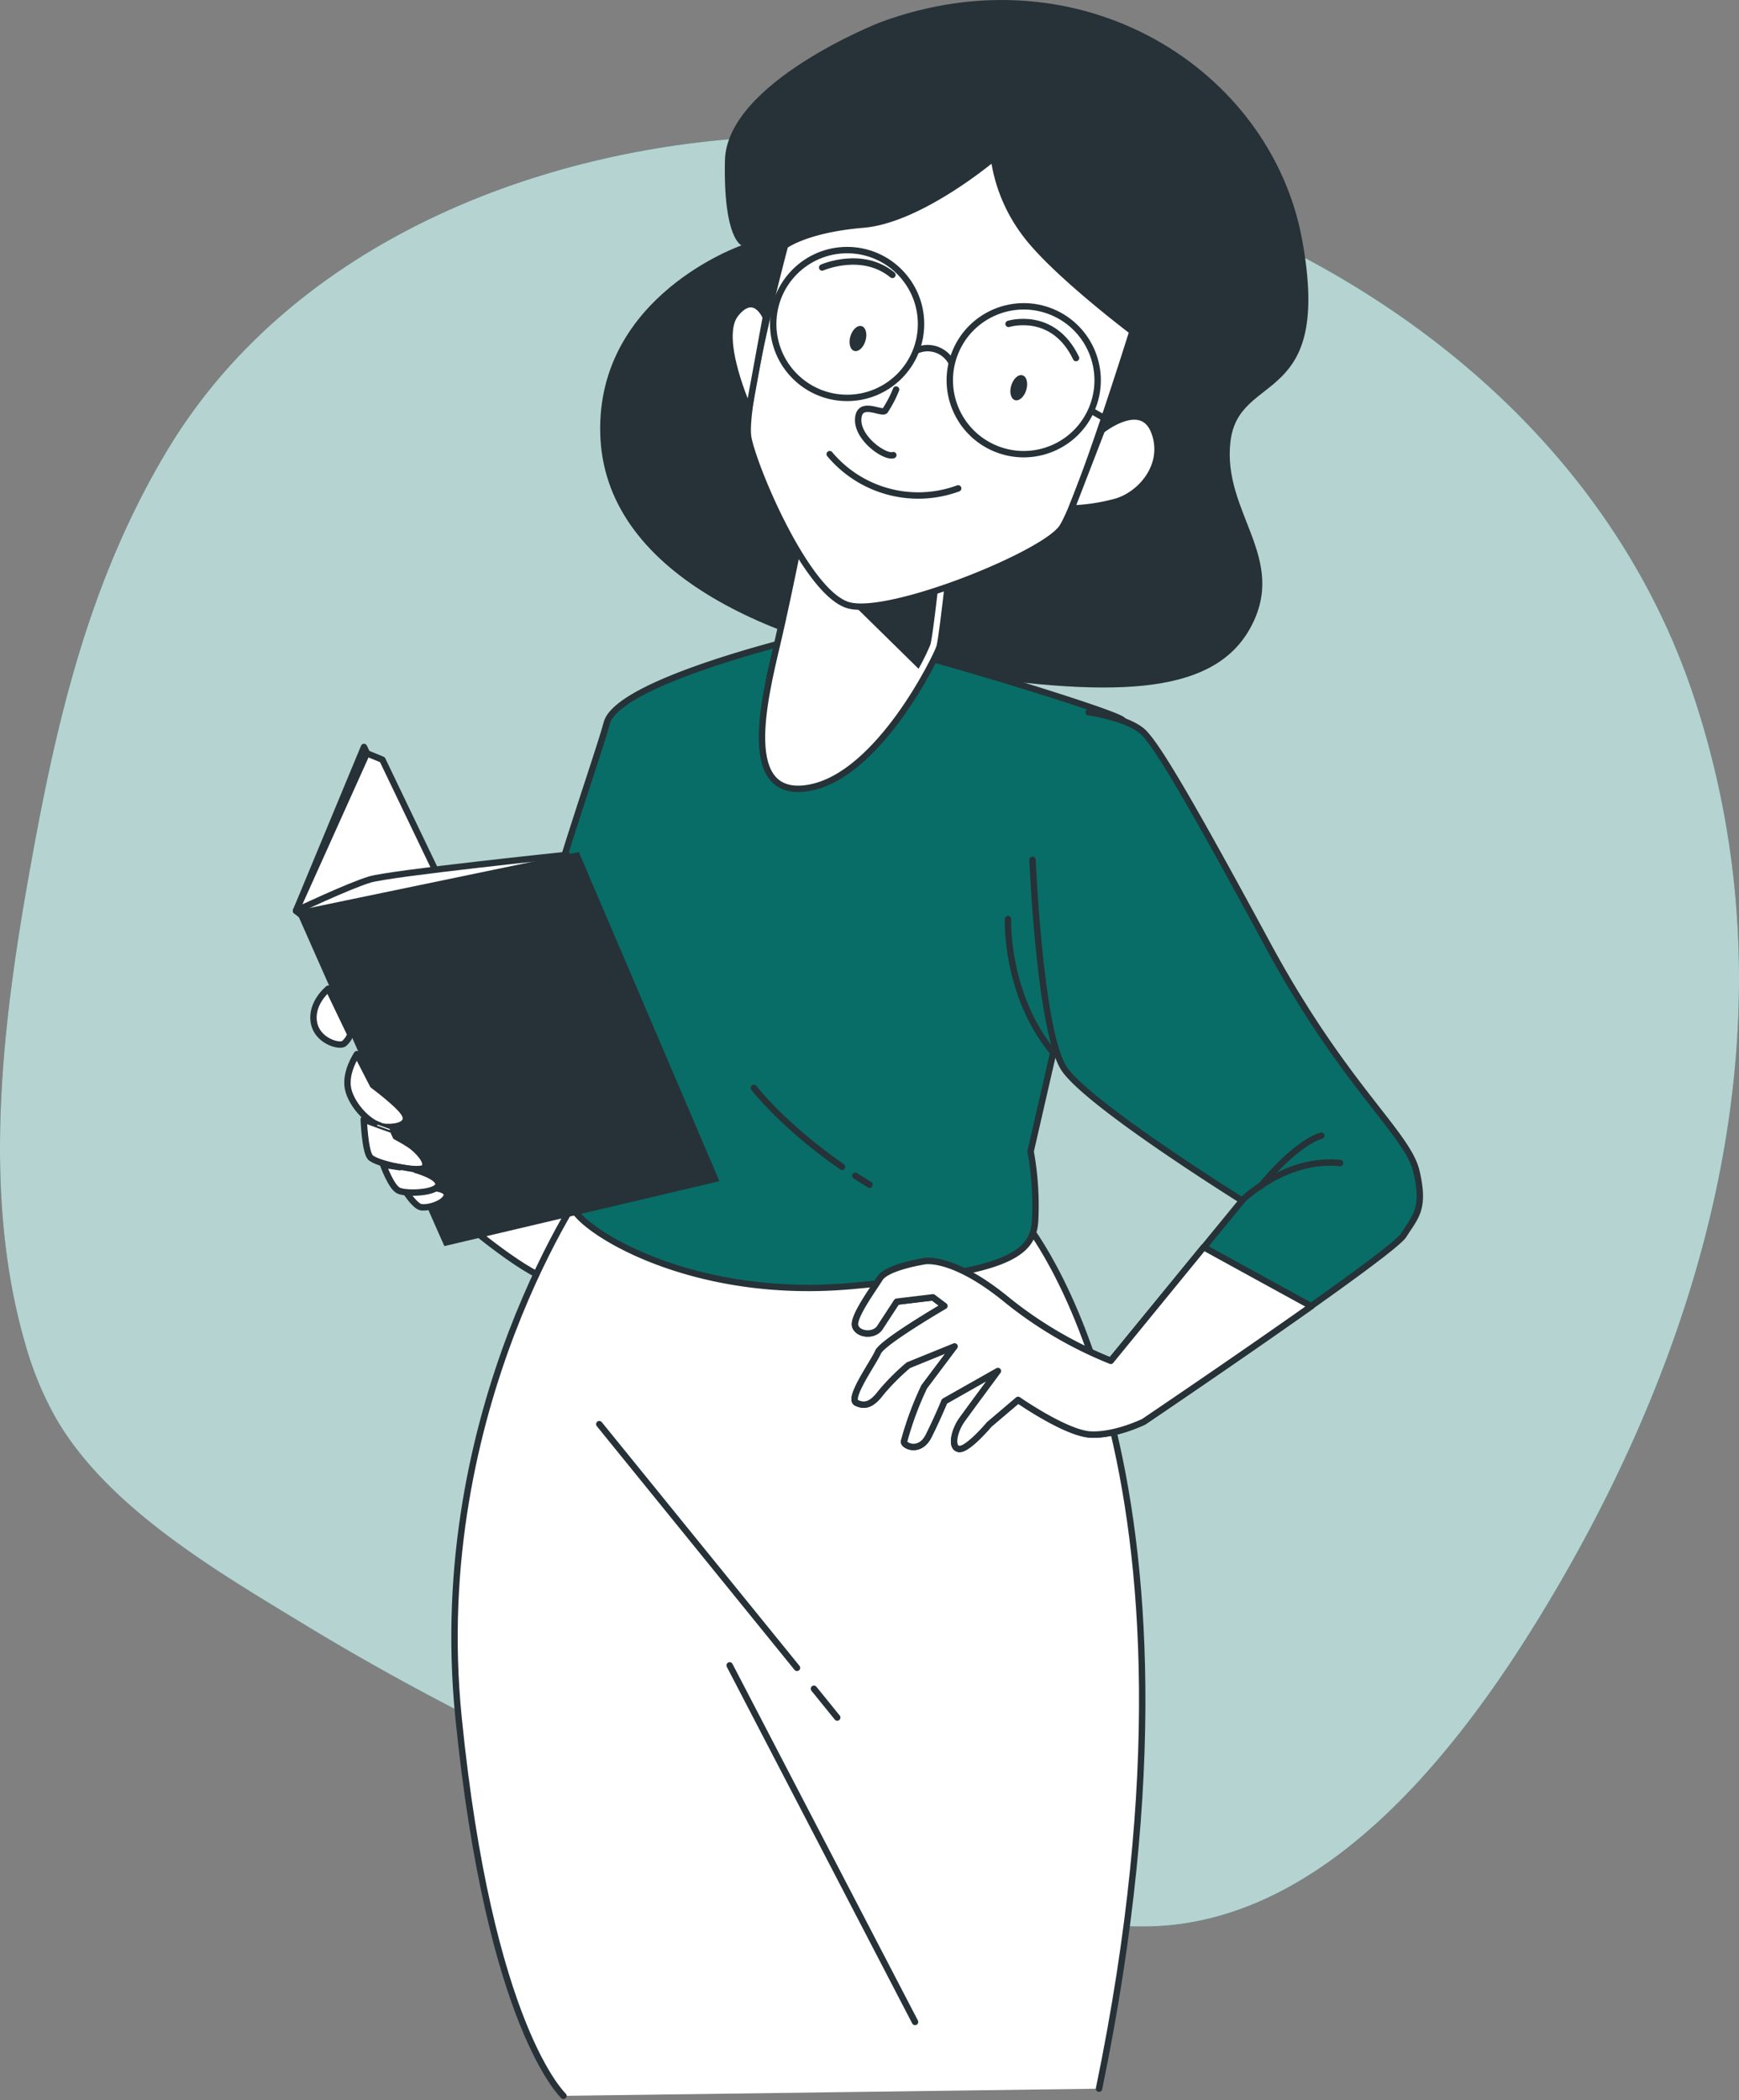 <?xml version="1.0" encoding="UTF-8"?> <svg xmlns="http://www.w3.org/2000/svg" width="272.214" height="328.776" viewBox="0 0 272.214 328.776"><rect x="0" y="0" width="272.214" height="328.776" fill="#808080" stroke="none"/><g transform="translate(-106.054 -86.125)"><path d="M113.87,206.175c-1.057,4.878-2.011,9.818-2.915,14.842-4.419,24.244-7.907,51.443-.977,75.362a52.413,52.413,0,0,0,4.752,11.605c8.165,14.278,25.68,24.342,39.334,32.652a395.783,395.783,0,0,0,66.86,32.346c20.152,7.549,42.149,14.707,64.042,14.705,28.388.031,49.818-28,63.193-50.277,25.986-43.246,39.2-93.385,23.07-142.135-19.452-58.875-86.128-90.9-146.4-87.67-35.823,1.929-73.515,17.265-92.587,49C122.8,172.352,117.64,188.881,113.87,206.175Z" fill="#086d66"></path><path d="M113.87,206.175c-1.057,4.878-2.011,9.818-2.915,14.842-4.419,24.244-7.907,51.443-.977,75.362a52.413,52.413,0,0,0,4.752,11.605c8.165,14.278,25.68,24.342,39.334,32.652a395.783,395.783,0,0,0,66.86,32.346c20.152,7.549,42.149,14.707,64.042,14.705,28.388.031,49.818-28,63.193-50.277,25.986-43.246,39.2-93.385,23.07-142.135-19.452-58.875-86.128-90.9-146.4-87.67-35.823,1.929-73.515,17.265-92.587,49C122.8,172.352,117.64,188.881,113.87,206.175Z" fill="#fff" opacity="0.7" style="isolation:isolate"></path><path d="M243.741,89.655s-23.95,9.37-24.21,21.61,2.6,13.27,2.6,13.27-22.65,7.81-22.12,29.42,26.29,33.06,52.84,37.22,42.95,4.17,48.93-6.77-4.42-18-3.12-29.15,16.14-5.21,11.19-31.76S275.231,77.945,243.741,89.655Z" fill="#263238"></path><path d="M178.931,277.635s10.1,8.61,14,9,4.3-14.75,5.27-15.75S180.451,275.2,178.931,277.635Z" fill="#fff" stroke="#263238" stroke-linecap="round" stroke-linejoin="round" stroke-width="1"></path><path d="M194.261,414.2s-11.58-10.65-16.44-59.31,20.38-84,20.38-84l68.08,6.25s32.19,37.29,11.81,135.94" fill="#fff" stroke="#263238" stroke-linecap="round" stroke-linejoin="round" stroke-width="1"></path><line x2="3.65" y2="4.51" transform="translate(233.461 350.475)" fill="none" stroke="#263238" stroke-linecap="round" stroke-linejoin="round" stroke-width="1"></line><line x2="30.95" y2="38.15" transform="translate(199.861 309.055)" fill="none" stroke="#263238" stroke-linecap="round" stroke-linejoin="round" stroke-width="1"></line><line x2="29.02" y2="55.82" transform="translate(220.271 346.815)" fill="none" stroke="#263238" stroke-linecap="round" stroke-linejoin="round" stroke-width="1"></line><path d="M233.031,185.615s-30.2,7-32,13.7-13,37.56-11.94,44.23,5.27,12.64,6.67,17.91-2.81,10.18.35,14.39,19.66,13.7,43.19,11.59,28.43-4.56,28.78-10.18a47.149,47.149,0,0,0-.7-10.89l3.55-15.48s11.59-50.91,10.89-52-29.49-9.84-36.16-11.24S233.031,185.615,233.031,185.615Z" fill="#086d66" stroke="#263238" stroke-linecap="round" stroke-linejoin="round" stroke-width="1"></path><path d="M239.931,270.165c.72.47,1.46.94,2.23,1.41" fill="none" stroke="#263238" stroke-linecap="round" stroke-linejoin="round" stroke-width="1"></path><path d="M224.061,256.425s4.5,5.89,13.8,12.35" fill="none" stroke="#263238" stroke-linecap="round" stroke-linejoin="round" stroke-width="1"></path><path d="M263.841,229.985s-.48,11.81,7.1,20.94" fill="none" stroke="#263238" stroke-linecap="round" stroke-linejoin="round" stroke-width="1"></path><path d="M232.551,163.785s-2.77,14.36-4.85,23.18-5.88,24.39,5,22.48,19.89-20.41,20.41-22,2.42-19.89,2.42-19.89Z" fill="#fff" stroke="#263238" stroke-linecap="round" stroke-linejoin="round" stroke-width="1"></path><path d="M252.361,166.885l-16.29,10.4,13.77,13.53a36.356,36.356,0,0,0,1.84-3.75c.52-1.56,2.42-19.89,2.42-19.89Z" fill="#263238"></path><path d="M228.931,124.575s-6.73,25.17-5.73,30.15,9.22,24.42,15.73,26.16,30.65-8,33.39-12.21,11-30.66,11-30.66-12.22-9.22-16.7-15.2a25.46,25.46,0,0,1-5-12s-11.47,9.72-20.44,10.47S228.931,124.575,228.931,124.575Z" fill="#fff" stroke="#263238" stroke-linecap="round" stroke-linejoin="round" stroke-width="1"></path><path d="M278.521,153.475s6.23-5,8.22.25-2.24,10-6.23,11a30.526,30.526,0,0,1-6.72,1Z" fill="#fff" stroke="#263238" stroke-linecap="round" stroke-linejoin="round" stroke-width="1"></path><path d="M225.931,135.785s-1.75-4.24-4.74-.5,2.09,14.95,2.09,14.95Z" fill="#fff" stroke="#263238" stroke-linecap="round" stroke-linejoin="round" stroke-width="1"></path><path d="M246.321,147.1a18.213,18.213,0,0,1-1.73,3.32c-.58.58-4.05-1.73-4.2,1.31s4.2,6.07,5.5,5.64" fill="none" stroke="#263238" stroke-linecap="round" stroke-linejoin="round" stroke-width="1"></path><path d="M235.931,157.215a18.082,18.082,0,0,0,20.11,5.36" fill="none" stroke="#263238" stroke-linecap="round" stroke-linejoin="round" stroke-width="1"></path><path d="M234.751,128s6.22-2.75,11,1.16" fill="none" stroke="#263238" stroke-linecap="round" stroke-linejoin="round" stroke-width="1"></path><path d="M263.931,136.825s6.95-2.17,10.56,5.35" fill="none" stroke="#263238" stroke-linecap="round" stroke-linejoin="round" stroke-width="1"></path><path d="M241.531,139.465c-.32,1.08-1.11,1.79-1.76,1.59s-.92-1.22-.6-2.29,1.11-1.78,1.76-1.59S241.851,138.4,241.531,139.465Z" fill="#263238"></path><path d="M266.7,147.175c-.32,1.07-1.11,1.78-1.76,1.59s-.92-1.23-.59-2.3,1.1-1.78,1.76-1.59S267.021,146.1,266.7,147.175Z" fill="#263238"></path><circle cx="11.57" cy="11.57" r="11.57" transform="translate(227.088 125.272)" fill="none" stroke="#263238" stroke-linecap="round" stroke-linejoin="round" stroke-width="1"></circle><circle cx="11.57" cy="11.57" r="11.57" transform="matrix(0.385, -0.923, 0.923, 0.385, 251.167, 151.873)" fill="none" stroke="#263238" stroke-linecap="round" stroke-linejoin="round" stroke-width="1"></circle><path d="M249.8,140.885a4.21,4.21,0,0,1,5.2,2" fill="none" stroke="#263238" stroke-linecap="round" stroke-linejoin="round" stroke-width="1"></path><line x2="3.04" y2="1.74" transform="translate(277.141 150.565)" fill="none" stroke="#263238" stroke-linecap="round" stroke-linejoin="round" stroke-width="1"></line><path d="M267.681,220.715s1.13,27.12,5,32.77,27.81,20.57,27.81,20.57l-20.56,25.09a63.285,63.285,0,0,1-16.5-9.72c-8.37-6.78-12.66-5.87-12.66-5.87s-5.88.9-7,2.71-4.29,6.1-3.84,7.46,2.94,1.58,3.84.23l2.66-4.07,5.66-.68,1.8,1.35s-9.72,5.66-10.39,7.24-4.75,7.23-3.39,7.91,2.48.23,3.84-1.58a35.272,35.272,0,0,1,4.29-4.3l7.24-2.94-4.75,6.33a50.118,50.118,0,0,0-3.17,8.59c0,.68,2.49,1.81,3.85-.9s2.48-5.43,2.48-5.43l8.37-4.74s-4.52,6.1-5.65,7.68-1.81,4.3-.46,4.52,4.75-3.84,4.75-3.84l4.52-3.84s7.46,5.2,11.3,5.42,8.37-2,8.37-2,38.84-26.25,40.68-29.19,3.39-4.07,2-10-11.3-13.33-23.28-35.48-17.18-31-19.44-33.23-8.59-3.17-8.59-3.17" fill="#086d66" stroke="#263238" stroke-linecap="round" stroke-linejoin="round" stroke-width="1"></path><path d="M300.461,274.055s6.78-6.78,15.37-5.87" fill="none" stroke="#263238" stroke-linecap="round" stroke-linejoin="round" stroke-width="1"></path><path d="M303.4,271.8s5.19-6.55,9.49-7.91" fill="none" stroke="#263238" stroke-linecap="round" stroke-linejoin="round" stroke-width="1"></path><path d="M294.471,281.355l-14.54,17.79a63.285,63.285,0,0,1-16.5-9.72c-8.37-6.78-12.66-5.87-12.66-5.87s-5.88.9-7,2.71-4.29,6.1-3.84,7.46,2.94,1.58,3.84.23l2.66-4.07,5.66-.68,1.8,1.35s-9.72,5.66-10.39,7.24-4.75,7.23-3.39,7.91,2.48.23,3.84-1.58a35.272,35.272,0,0,1,4.29-4.3l7.24-2.94-4.75,6.33a50.118,50.118,0,0,0-3.17,8.59c0,.68,2.49,1.81,3.85-.9s2.48-5.43,2.48-5.43l8.37-4.74s-4.52,6.1-5.65,7.68-1.81,4.3-.46,4.52,4.75-3.84,4.75-3.84l4.52-3.84s7.46,5.2,11.3,5.42,8.37-2,8.37-2,14.51-9.79,26.22-18.08Z" fill="#fff" stroke="#263238" stroke-linecap="round" stroke-linejoin="round" stroke-width="1"></path><path d="M152.391,228.695l10.64-25.64,12.58,26.85Z" fill="#fff" stroke="#263238" stroke-linecap="round" stroke-linejoin="round" stroke-width="1"></path><path d="M152.391,228.695l11.09-24.65,2.43,1,10.03,20.91-21.49,4.3Z" fill="#fff" stroke="#263238" stroke-linecap="round" stroke-linejoin="round" stroke-width="1"></path><path d="M152.391,228.7s8.22-3.89,11.52-4.89,30.94-3.87,30.94-3.87l-6.92,7.74-27.36,7.45Z" fill="#fff" stroke="#263238" stroke-linecap="round" stroke-linejoin="round" stroke-width="1"></path><path d="M152.391,228.695l44.27-9.19,22.01,51.52-43.06,10.16Z" fill="#263238"></path><path d="M157.461,240.885s-2.72,2.15-2.29,5.16,4,4,4.73,3.44a3.469,3.469,0,0,0,1-1.43Z" fill="#fff" stroke="#263238" stroke-linecap="round" stroke-linejoin="round" stroke-width="1"></path><path d="M161.931,251.135s-1.92,2.79-1.4,5.4,3.58,5.93,6,6,3.74-.79,2.7-2.27-4.8-4.27-4.8-4.27Z" fill="#fff" stroke="#263238" stroke-linecap="round" stroke-linejoin="round" stroke-width="1"></path><path d="M162.991,261.335s.18,4.88,1,5.92,7.93,2.53,8.54,1.57-1.31-2.79-2.18-3.4-2.35-1.39-2.35-1.39l-.44-1S163.691,261.675,162.991,261.335Z" fill="#fff" stroke="#263238" stroke-linecap="round" stroke-linejoin="round" stroke-width="1"></path><path d="M169.621,272.745s1.39,2.18,2.35,2.35,3.31-.43,3.92-1.57-1.57-1.39-1.57-1.39A46.455,46.455,0,0,0,169.621,272.745Z" fill="#fff" stroke="#263238" stroke-linecap="round" stroke-linejoin="round" stroke-width="1"></path><path d="M166.041,268.475s1.22,3.4,2.36,4,6,.43,6.27-.87-3.57-2.35-3.57-2.35S167.181,268.565,166.041,268.475Z" fill="#fff" stroke="#263238" stroke-linecap="round" stroke-linejoin="round" stroke-width="1"></path></g></svg> 